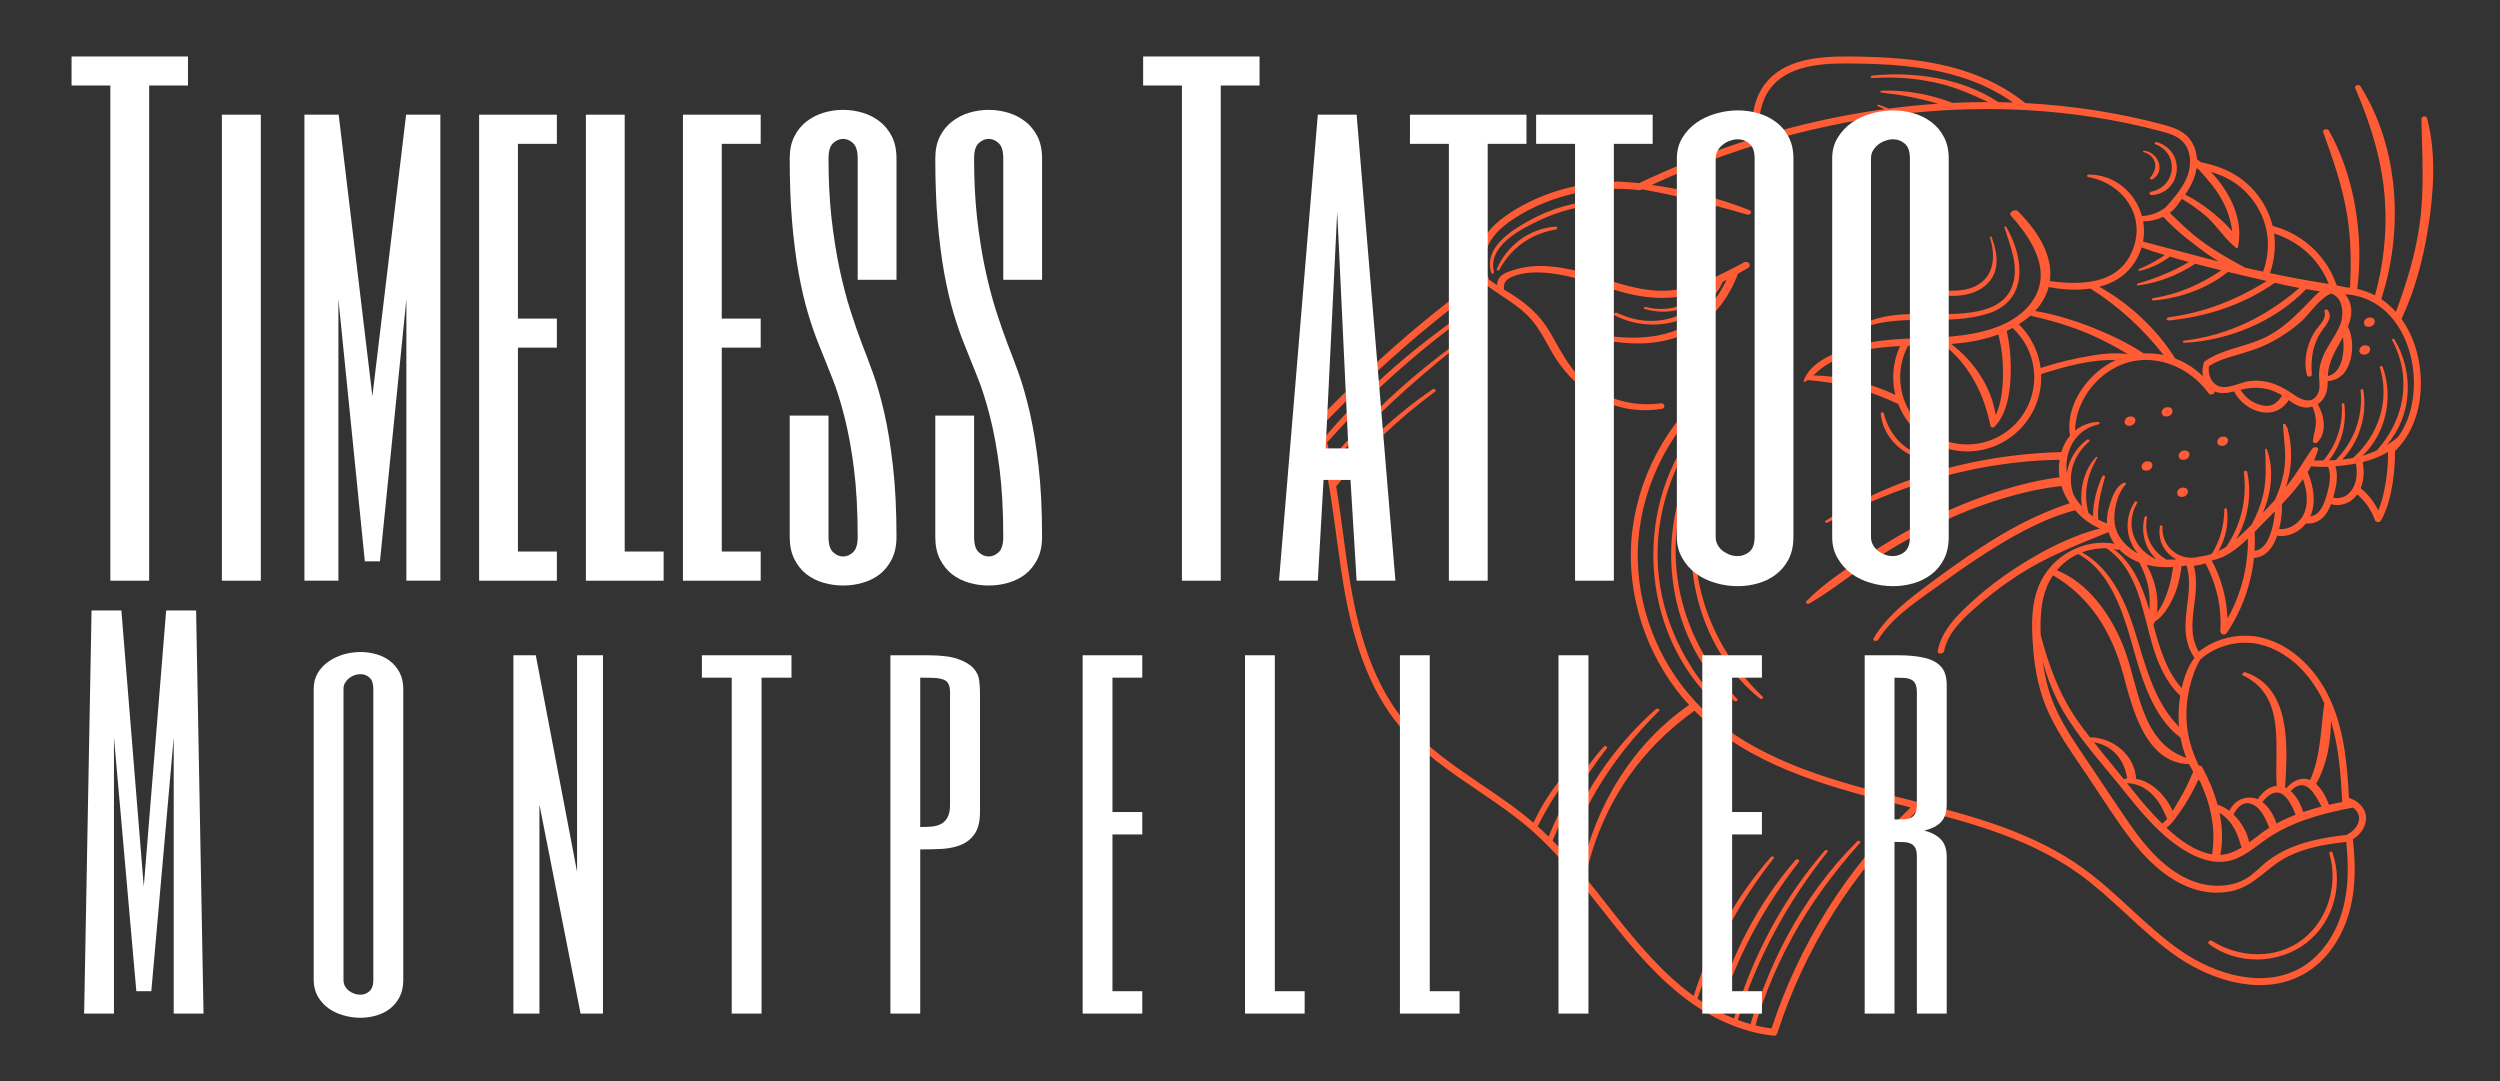 <?xml version="1.0" encoding="UTF-8"?> <svg xmlns="http://www.w3.org/2000/svg" xmlns:xlink="http://www.w3.org/1999/xlink" width="300pt" height="129.75pt" viewBox="0 0 300 129.75" version="1.2"><rect x="0" y="0" width="300" height="129.75" fill="#333333" stroke="none"/><defs><g><symbol overflow="visible" id="glyph0-0"><path style="stroke:none;" d=""></path></symbol><symbol overflow="visible" id="glyph0-1"><path style="stroke:none;" d="M 15.141 -62.906 L 15.141 -59.422 L 10.484 -59.422 L 10.484 0 L 5.828 0 L 5.828 -59.422 L 1.172 -59.422 L 1.172 -62.906 Z M 15.141 -62.906 "></path></symbol><symbol overflow="visible" id="glyph0-2"><path style="stroke:none;" d="M 7.578 -55.922 L 7.578 0 L 2.906 0 L 2.906 -55.922 Z M 7.578 -55.922 "></path></symbol><symbol overflow="visible" id="glyph0-3"><path style="stroke:none;" d="M 14.531 -55.922 L 18.641 -55.922 L 18.641 0 L 14.562 0 L 14.562 -33.781 L 11.391 -2.328 L 9.578 -2.328 L 6.406 -33.781 L 6.406 0 L 2.328 0 L 2.328 -55.922 L 6.438 -55.922 L 10.484 -22.141 Z M 14.531 -55.922 "></path></symbol><symbol overflow="visible" id="glyph0-4"><path style="stroke:none;" d="M 11.656 -52.422 L 6.984 -52.422 L 6.984 -31.453 L 11.656 -31.453 L 11.656 -27.969 L 6.984 -27.969 L 6.984 -3.5 L 11.656 -3.5 L 11.656 0 L 2.328 0 L 2.328 -55.922 L 11.656 -55.922 Z M 11.656 -52.422 "></path></symbol><symbol overflow="visible" id="glyph0-5"><path style="stroke:none;" d="M 6.984 -55.922 L 6.984 -3.5 L 11.656 -3.5 L 11.656 0 L 2.328 0 L 2.328 -55.922 Z M 6.984 -55.922 "></path></symbol><symbol overflow="visible" id="glyph0-6"><path style="stroke:none;" d="M 15.141 -36.109 L 10.484 -36.109 L 10.484 -50.672 C 10.484 -51.547 10.301 -52.156 9.938 -52.5 C 9.57 -52.844 9.172 -53.016 8.734 -53.016 C 8.297 -53.016 7.895 -52.844 7.531 -52.5 C 7.164 -52.156 6.984 -51.547 6.984 -50.672 C 6.984 -48.078 7.102 -45.688 7.344 -43.5 C 7.594 -41.32 7.91 -39.312 8.297 -37.469 C 8.691 -35.625 9.129 -33.941 9.609 -32.422 C 10.098 -30.898 10.582 -29.508 11.062 -28.25 C 11.457 -27.258 11.891 -26.109 12.359 -24.797 C 12.828 -23.484 13.27 -21.914 13.688 -20.094 C 14.102 -18.27 14.445 -16.145 14.719 -13.719 C 15 -11.289 15.141 -8.469 15.141 -5.25 C 15.141 -4.227 14.957 -3.348 14.594 -2.609 C 14.227 -1.867 13.742 -1.258 13.141 -0.781 C 12.535 -0.312 11.848 0.031 11.078 0.25 C 10.316 0.469 9.535 0.578 8.734 0.578 C 7.93 0.578 7.148 0.469 6.391 0.25 C 5.629 0.031 4.941 -0.312 4.328 -0.781 C 3.723 -1.258 3.238 -1.867 2.875 -2.609 C 2.508 -3.348 2.328 -4.227 2.328 -5.25 L 2.328 -19.812 L 6.984 -19.812 L 6.984 -5.25 C 6.984 -4.375 7.164 -3.766 7.531 -3.422 C 7.895 -3.078 8.297 -2.906 8.734 -2.906 C 9.172 -2.906 9.57 -3.078 9.938 -3.422 C 10.301 -3.766 10.484 -4.375 10.484 -5.25 C 10.484 -8.375 10.332 -11.117 10.031 -13.484 C 9.727 -15.848 9.344 -17.938 8.875 -19.75 C 8.414 -21.562 7.91 -23.145 7.359 -24.5 C 6.816 -25.863 6.316 -27.113 5.859 -28.25 C 5.398 -29.363 4.957 -30.633 4.531 -32.062 C 4.102 -33.5 3.723 -35.129 3.391 -36.953 C 3.066 -38.773 2.805 -40.82 2.609 -43.094 C 2.422 -45.363 2.328 -47.891 2.328 -50.672 C 2.328 -51.691 2.508 -52.566 2.875 -53.297 C 3.238 -54.023 3.723 -54.625 4.328 -55.094 C 4.941 -55.57 5.629 -55.926 6.391 -56.156 C 7.148 -56.383 7.93 -56.5 8.734 -56.5 C 9.535 -56.5 10.316 -56.383 11.078 -56.156 C 11.848 -55.926 12.535 -55.57 13.141 -55.094 C 13.742 -54.625 14.227 -54.023 14.594 -53.297 C 14.957 -52.566 15.141 -51.691 15.141 -50.672 Z M 15.141 -36.109 "></path></symbol><symbol overflow="visible" id="glyph0-7"><path style="stroke:none;" d=""></path></symbol><symbol overflow="visible" id="glyph0-8"><path style="stroke:none;" d="M 15.141 0 L 10.484 0 L 9.75 -12.094 L 6.516 -12.094 L 5.828 0 L 1.172 0 L 5.828 -55.922 L 10.484 -55.922 Z M 9.5 -15.875 L 8.156 -44.266 L 6.766 -15.875 Z M 9.5 -15.875 "></path></symbol><symbol overflow="visible" id="glyph0-9"><path style="stroke:none;" d="M 14.562 -55.922 L 14.562 -52.422 L 9.906 -52.422 L 9.906 0 L 5.25 0 L 5.25 -52.422 L 0.578 -52.422 L 0.578 -55.922 Z M 14.562 -55.922 "></path></symbol><symbol overflow="visible" id="glyph0-10"><path style="stroke:none;" d="M 16.312 -5.25 C 16.312 -4.227 16.125 -3.348 15.75 -2.609 C 15.375 -1.867 14.867 -1.254 14.234 -0.766 C 13.598 -0.273 12.879 0.082 12.078 0.312 C 11.285 0.539 10.461 0.656 9.609 0.656 C 8.711 0.656 7.828 0.523 6.953 0.266 C 6.078 0.016 5.301 -0.359 4.625 -0.859 C 3.945 -1.359 3.395 -1.977 2.969 -2.719 C 2.539 -3.457 2.328 -4.301 2.328 -5.25 L 2.328 -50.672 C 2.328 -51.598 2.539 -52.414 2.969 -53.125 C 3.395 -53.844 3.953 -54.445 4.641 -54.938 C 5.328 -55.426 6.109 -55.797 6.984 -56.047 C 7.859 -56.305 8.742 -56.438 9.641 -56.438 C 10.492 -56.438 11.32 -56.316 12.125 -56.078 C 12.926 -55.848 13.633 -55.492 14.25 -55.016 C 14.875 -54.547 15.375 -53.945 15.75 -53.219 C 16.125 -52.5 16.312 -51.648 16.312 -50.672 Z M 11.656 -50.672 C 11.656 -51.504 11.453 -52.094 11.047 -52.438 C 10.648 -52.789 10.18 -52.969 9.641 -52.969 C 9.328 -52.969 9.016 -52.91 8.703 -52.797 C 8.391 -52.691 8.102 -52.535 7.844 -52.328 C 7.594 -52.129 7.383 -51.891 7.219 -51.609 C 7.062 -51.328 6.984 -51.016 6.984 -50.672 L 6.984 -5.25 C 6.984 -4.906 7.062 -4.586 7.219 -4.297 C 7.383 -4.004 7.594 -3.758 7.844 -3.562 C 8.102 -3.375 8.383 -3.223 8.688 -3.109 C 8.988 -3.004 9.297 -2.953 9.609 -2.953 C 10.141 -2.953 10.613 -3.125 11.031 -3.469 C 11.445 -3.82 11.656 -4.414 11.656 -5.25 Z M 11.656 -50.672 "></path></symbol><symbol overflow="visible" id="glyph1-0"><path style="stroke:none;" d=""></path></symbol><symbol overflow="visible" id="glyph1-1"><path style="stroke:none;" d="M 11.641 -48.375 L 15.234 -48.375 L 16.125 0 L 12.547 0 L 12.547 -33.141 L 9.859 -2.688 L 8.062 -2.688 L 5.375 -33.141 L 5.375 0 L 1.797 0 L 2.688 -48.375 L 6.266 -48.375 L 8.953 -15.234 Z M 11.641 -48.375 "></path></symbol><symbol overflow="visible" id="glyph1-2"><path style="stroke:none;" d="M 12.547 -4.031 C 12.547 -3.25 12.398 -2.57 12.109 -2 C 11.816 -1.426 11.426 -0.953 10.938 -0.578 C 10.457 -0.211 9.91 0.055 9.297 0.234 C 8.68 0.41 8.047 0.5 7.391 0.5 C 6.703 0.5 6.02 0.398 5.344 0.203 C 4.676 0.016 4.078 -0.27 3.547 -0.656 C 3.023 -1.039 2.602 -1.516 2.281 -2.078 C 1.957 -2.648 1.797 -3.301 1.797 -4.031 L 1.797 -38.969 C 1.797 -39.676 1.957 -40.305 2.281 -40.859 C 2.602 -41.41 3.031 -41.867 3.562 -42.234 C 4.094 -42.609 4.691 -42.895 5.359 -43.094 C 6.035 -43.289 6.723 -43.391 7.422 -43.391 C 8.066 -43.391 8.695 -43.301 9.312 -43.125 C 9.938 -42.945 10.484 -42.676 10.953 -42.312 C 11.43 -41.945 11.816 -41.484 12.109 -40.922 C 12.398 -40.359 12.547 -39.707 12.547 -38.969 Z M 8.953 -38.969 C 8.953 -39.602 8.797 -40.055 8.484 -40.328 C 8.18 -40.598 7.828 -40.734 7.422 -40.734 C 7.172 -40.734 6.926 -40.691 6.688 -40.609 C 6.445 -40.523 6.227 -40.398 6.031 -40.234 C 5.832 -40.078 5.672 -39.891 5.547 -39.672 C 5.43 -39.461 5.375 -39.227 5.375 -38.969 L 5.375 -4.031 C 5.375 -3.77 5.43 -3.523 5.547 -3.297 C 5.672 -3.078 5.832 -2.891 6.031 -2.734 C 6.227 -2.586 6.441 -2.473 6.672 -2.391 C 6.91 -2.305 7.148 -2.266 7.391 -2.266 C 7.797 -2.266 8.156 -2.398 8.469 -2.672 C 8.789 -2.941 8.953 -3.395 8.953 -4.031 Z M 8.953 -38.969 "></path></symbol><symbol overflow="visible" id="glyph1-3"><path style="stroke:none;" d="M 12.547 0 L 9.859 0 L 4.922 -25.078 L 4.922 0 L 1.797 0 L 1.797 -43 L 4.484 -43 L 9.438 -17.016 L 9.438 -43 L 12.547 -43 Z M 12.547 0 "></path></symbol><symbol overflow="visible" id="glyph1-4"><path style="stroke:none;" d="M 11.203 -43 L 11.203 -40.312 L 7.609 -40.312 L 7.609 0 L 4.031 0 L 4.031 -40.312 L 0.453 -40.312 L 0.453 -43 Z M 11.203 -43 "></path></symbol><symbol overflow="visible" id="glyph1-5"><path style="stroke:none;" d="M 12.547 -24.188 C 12.547 -23.062 12.336 -22.195 11.922 -21.594 C 11.516 -20.988 10.973 -20.547 10.297 -20.266 C 9.629 -19.984 8.863 -19.816 8 -19.766 C 7.145 -19.723 6.27 -19.703 5.375 -19.703 L 5.375 0 L 1.797 0 L 1.797 -43 L 6.266 -43 C 7.859 -43 9.078 -42.848 9.922 -42.547 C 10.773 -42.242 11.395 -41.867 11.781 -41.422 C 12.176 -40.973 12.398 -40.488 12.453 -39.969 C 12.516 -39.445 12.547 -38.961 12.547 -38.516 Z M 8.953 -38.516 C 8.953 -38.961 8.891 -39.305 8.766 -39.547 C 8.648 -39.797 8.453 -39.973 8.172 -40.078 C 7.891 -40.191 7.52 -40.258 7.062 -40.281 C 6.602 -40.301 6.039 -40.312 5.375 -40.312 L 5.375 -22.391 C 5.82 -22.391 6.258 -22.406 6.688 -22.438 C 7.113 -22.469 7.492 -22.566 7.828 -22.734 C 8.172 -22.898 8.441 -23.164 8.641 -23.531 C 8.848 -23.895 8.953 -24.41 8.953 -25.078 Z M 8.953 -38.516 "></path></symbol><symbol overflow="visible" id="glyph1-6"><path style="stroke:none;" d="M 8.953 -40.312 L 5.375 -40.312 L 5.375 -24.188 L 8.953 -24.188 L 8.953 -21.5 L 5.375 -21.5 L 5.375 -2.688 L 8.953 -2.688 L 8.953 0 L 1.797 0 L 1.797 -43 L 8.953 -43 Z M 8.953 -40.312 "></path></symbol><symbol overflow="visible" id="glyph1-7"><path style="stroke:none;" d="M 5.375 -43 L 5.375 -2.688 L 8.953 -2.688 L 8.953 0 L 1.797 0 L 1.797 -43 Z M 5.375 -43 "></path></symbol><symbol overflow="visible" id="glyph1-8"><path style="stroke:none;" d="M 5.828 -43 L 5.828 0 L 2.234 0 L 2.234 -43 Z M 5.828 -43 "></path></symbol><symbol overflow="visible" id="glyph1-9"><path style="stroke:none;" d="M 11.641 -25.078 C 11.641 -24.18 11.414 -23.488 10.969 -23 C 10.52 -22.52 9.848 -22.176 8.953 -21.969 C 9.848 -21.727 10.52 -21.363 10.969 -20.875 C 11.414 -20.395 11.641 -19.707 11.641 -18.812 L 11.641 0 L 8.062 0 L 8.062 -18.812 C 8.062 -19.258 8.004 -19.602 7.891 -19.844 C 7.773 -20.082 7.602 -20.258 7.375 -20.375 C 7.156 -20.488 6.879 -20.555 6.547 -20.578 C 6.211 -20.598 5.82 -20.609 5.375 -20.609 L 5.375 0 L 1.797 0 L 1.797 -43 L 5.828 -43 C 7.035 -43 8.07 -42.898 8.938 -42.703 C 9.812 -42.504 10.477 -42.156 10.938 -41.656 C 11.406 -41.164 11.641 -40.414 11.641 -39.406 Z M 8.062 -38.516 C 8.062 -38.961 8.004 -39.305 7.891 -39.547 C 7.773 -39.797 7.602 -39.973 7.375 -40.078 C 7.156 -40.191 6.879 -40.258 6.547 -40.281 C 6.211 -40.301 5.82 -40.312 5.375 -40.312 L 5.375 -23.297 C 5.82 -23.297 6.211 -23.301 6.547 -23.312 C 6.879 -23.332 7.156 -23.398 7.375 -23.516 C 7.602 -23.629 7.773 -23.805 7.891 -24.047 C 8.004 -24.285 8.062 -24.629 8.062 -25.078 Z M 8.062 -38.516 "></path></symbol></g><clipPath id="clip1"><path d="M 157.695 6.75 L 292 6.75 L 292 124.273 L 157.695 124.273 Z M 157.695 6.75 "></path></clipPath></defs><g id="surface1"><g clip-path="url(#clip1)" clip-rule="nonzero"><path style=" stroke:none;fill-rule:nonzero;fill:rgb(100%,36.079%,20.779%);fill-opacity:1;" d="M 198.973 68.301 C 198.492 61.922 200.621 55.734 204.426 50.664 C 204.527 50.523 204.254 50.422 204.16 50.527 C 195.859 60.266 196.586 75.812 205.996 84.555 C 206.129 84.68 206.465 84.543 206.309 84.371 C 202.195 79.949 199.43 74.375 198.973 68.301 Z M 287.758 39.129 C 287.578 38.848 287.379 38.578 287.176 38.324 C 286.812 37.875 286.418 37.469 285.992 37.113 C 285.824 36.969 285.652 36.836 285.473 36.711 C 285.242 36.551 285.008 36.402 284.762 36.273 C 284.129 35.918 283.445 35.66 282.746 35.496 C 282.484 35.438 282.223 35.391 281.957 35.359 C 281.863 35.344 281.773 35.336 281.68 35.332 C 281.609 35.34 281.535 35.336 281.473 35.316 C 281.457 35.312 281.441 35.312 281.426 35.312 C 281.562 35.48 281.691 35.668 281.801 35.875 C 281.84 35.953 281.879 36.031 281.91 36.109 C 282.004 36.336 282.07 36.562 282.109 36.793 C 282.246 37.602 282.066 38.434 281.758 39.215 C 282.57 40.895 282.375 43.332 281.316 44.727 C 280.855 45.328 280.113 45.664 279.324 45.742 C 279.344 46.883 279.055 47.918 278.125 48.496 C 278.949 49.906 279.262 51.879 278.094 53.07 C 277.93 53.242 277.535 53.203 277.555 52.91 C 277.621 52.039 277.973 51.289 277.898 50.395 C 277.855 49.832 277.711 49.293 277.477 48.793 C 276.371 49.137 275.508 48.629 274.641 48.012 C 274.055 48.953 273.102 49.59 271.812 49.504 C 270.277 49.402 268.793 48.355 268.09 46.965 C 267.289 47.191 266.453 47.277 265.746 46.973 C 265.844 47.301 265.234 47.477 265.031 47.195 C 264.609 46.605 264.117 46.066 263.578 45.59 C 263.414 45.441 263.242 45.297 263.062 45.16 C 262.656 44.844 262.223 44.562 261.773 44.316 C 261.359 44.09 260.934 43.895 260.496 43.734 C 259.816 43.484 259.109 43.316 258.395 43.242 C 258.098 43.207 257.801 43.191 257.5 43.191 C 257.199 43.191 256.895 43.207 256.594 43.246 C 256.266 43.281 255.945 43.34 255.621 43.422 C 255.223 43.516 254.828 43.648 254.438 43.816 C 251.348 45.125 249.066 48.332 249.008 51.672 C 249.723 51.078 250.637 50.695 251.742 50.629 C 251.934 50.617 252.035 50.871 251.82 50.922 C 250.602 51.199 249.684 51.824 249.055 52.648 C 248.91 52.832 248.777 53.027 248.664 53.234 C 248.488 53.547 248.348 53.879 248.242 54.227 C 248.145 54.531 248.074 54.848 248.031 55.172 C 247.957 55.691 247.953 56.23 248.016 56.766 C 248.266 55.227 249.086 53.766 250.445 52.762 C 250.586 52.656 250.871 52.836 250.703 52.984 C 248.668 54.742 248.094 57.129 248.785 59.285 C 248.934 59.574 249.105 59.848 249.289 60.109 C 249.457 60.344 249.633 60.566 249.824 60.777 C 249.531 58.652 250.105 56.371 251.523 54.844 C 251.582 54.781 251.738 54.84 251.684 54.934 C 250.363 57.109 250.023 59.363 250.617 61.543 C 250.793 61.695 250.977 61.832 251.168 61.961 C 251.141 60.273 251.684 58.418 252.277 57.145 C 252.344 57.004 252.652 57.051 252.605 57.223 C 252.18 58.812 251.625 60.699 251.793 62.344 C 252.133 62.531 252.48 62.688 252.844 62.816 C 252.805 62.238 252.871 61.645 253.039 61.035 C 253.117 60.754 253.203 60.441 253.309 60.129 C 253.375 59.91 253.457 59.691 253.547 59.48 C 253.828 58.828 254.223 58.23 254.84 57.941 C 254.977 57.879 255.223 57.984 255.074 58.148 C 254.027 59.27 253.5 61.531 253.809 63.074 C 253.816 63.121 253.824 63.168 253.84 63.215 C 253.895 63.457 253.98 63.695 254.082 63.922 C 254.434 64.703 255.023 65.367 255.711 65.883 C 255.746 65.914 255.785 65.941 255.824 65.969 C 255.969 66.074 256.117 66.168 256.262 66.254 C 256.266 66.254 256.27 66.254 256.273 66.254 C 256.277 66.258 256.273 66.258 256.273 66.262 C 256.363 66.312 256.449 66.363 256.539 66.406 C 255.145 64.797 254.824 62.293 256.16 60.234 C 256.254 60.09 256.566 60.168 256.465 60.344 C 254.914 63.016 256.156 65.965 258.656 67.07 C 258.68 67.074 258.707 67.078 258.734 67.082 C 257.438 65.867 256.852 63.906 257.363 62.031 C 257.402 61.895 257.668 61.918 257.641 62.074 C 257.234 64.293 258.25 66.16 259.992 67.16 C 260.289 67.164 260.586 67.156 260.883 67.141 C 260.984 67.133 261.082 67.129 261.18 67.121 C 259.793 66.445 258.887 64.922 259.195 63.137 C 259.219 63.004 259.5 63.004 259.492 63.148 C 259.348 65.551 261.391 67.309 263.711 66.859 C 263.742 66.828 263.789 66.809 263.836 66.805 C 263.945 66.793 264.051 66.781 264.156 66.766 C 264.457 66.723 264.746 66.664 265.027 66.586 C 265.156 66.547 265.293 66.504 265.418 66.461 C 266.402 64.906 266.883 63.113 266.922 61.125 C 266.93 60.961 267.207 60.938 267.23 61.098 C 267.48 62.836 267.078 64.605 266.223 66.121 C 266.547 65.973 266.855 65.793 267.156 65.602 C 268.938 62.969 269.664 59.906 269.258 56.684 C 269.23 56.469 269.621 56.434 269.668 56.641 C 270.25 59.395 269.754 62.285 268.367 64.691 C 268.824 64.305 269.266 63.887 269.695 63.457 C 269.867 63.285 270.039 63.105 270.211 62.93 C 270.855 61.727 271.352 60.457 271.633 59.109 C 271.996 57.359 271.871 55.684 271.816 53.918 C 271.812 53.82 271.98 53.801 272.012 53.887 C 272.914 56.277 272.578 59.113 271.551 61.531 C 272.035 61.035 272.512 60.527 272.969 60.012 C 272.977 60.004 272.984 59.992 272.992 59.984 C 273.531 58.82 273.922 57.59 274.113 56.316 C 274.383 54.48 274.062 52.797 273.957 50.977 C 273.949 50.832 274.195 50.801 274.246 50.922 C 274.312 51.051 274.383 51.176 274.453 51.301 C 274.457 51.305 274.465 51.312 274.469 51.328 C 274.488 51.367 274.508 51.406 274.531 51.445 C 274.547 51.465 274.535 51.477 274.516 51.484 C 274.535 51.562 274.562 51.672 274.594 51.805 C 274.672 52.094 274.734 52.387 274.781 52.684 C 274.855 53.125 274.895 53.578 274.914 54.023 C 274.949 54.801 274.918 55.574 274.805 56.344 C 274.699 57.07 274.531 57.773 274.301 58.453 C 274.477 58.238 274.645 58.023 274.812 57.801 C 275.316 57.141 275.766 56.441 276.215 55.742 C 276.336 55.551 276.457 55.359 276.578 55.172 C 276.879 54.703 277.188 54.242 277.512 53.793 C 277.66 53.59 278.273 53.621 278.172 53.961 C 278.039 54.402 277.871 54.832 277.68 55.258 C 278.066 55.266 278.449 55.258 278.816 55.25 C 280.371 53.379 281.176 51.047 281.016 48.504 C 281.004 48.344 281.293 48.324 281.316 48.48 C 281.637 50.906 280.957 53.363 279.48 55.242 C 279.621 55.238 279.766 55.234 279.91 55.227 C 280.039 55.223 280.172 55.215 280.301 55.207 C 282.473 52.965 283.59 50.035 283.27 46.832 C 283.25 46.656 283.57 46.629 283.598 46.801 C 284.094 49.809 283.148 52.957 281.07 55.141 C 281.504 55.098 281.934 55.035 282.359 54.953 C 285.398 52.25 286.812 48.098 285.586 44.105 C 285.531 43.922 285.852 43.84 285.914 44.008 C 287.254 47.66 286.312 52.031 283.5 54.688 C 284.098 54.52 284.668 54.309 285.215 54.051 C 288.555 50.359 289.465 45.301 287.047 40.801 C 286.965 40.652 287.254 40.59 287.328 40.715 C 289.738 44.738 289.445 49.914 286.414 53.402 C 286.457 53.379 286.504 53.352 286.543 53.324 C 286.82 53.152 287.09 52.965 287.352 52.77 C 287.484 52.668 287.617 52.562 287.75 52.457 C 287.895 52.258 288.031 52.055 288.16 51.848 C 289.316 49.941 289.84 47.457 289.625 44.848 C 289.449 42.699 288.793 40.719 287.758 39.129 Z M 286.57 54.23 C 285.629 54.785 284.594 55.184 283.527 55.449 C 283.555 55.602 283.578 55.754 283.594 55.91 C 283.594 55.914 283.594 55.914 283.594 55.914 C 283.625 56.172 283.641 56.441 283.641 56.723 C 283.641 57.391 283.516 58.023 283.281 58.578 C 284.156 59.297 284.887 60.215 285.398 61.242 C 285.684 60.566 285.918 59.789 286.102 58.891 C 286.422 57.359 286.582 55.797 286.57 54.23 Z M 282.809 56.719 C 282.809 56.477 282.793 56.238 282.766 56.012 L 282.766 56.008 C 282.754 55.883 282.734 55.754 282.711 55.629 C 282.531 55.664 282.352 55.695 282.172 55.719 C 282.156 55.723 282.137 55.727 282.121 55.73 C 282.016 55.742 281.914 55.758 281.805 55.773 C 281.328 55.84 280.801 55.906 280.246 55.953 C 280.617 57.098 280.355 58.41 280.02 59.586 C 280.008 59.625 279.996 59.664 279.98 59.707 C 280.586 59.879 281.336 59.699 281.852 59.223 C 282.062 59.023 282.246 58.785 282.391 58.512 C 282.66 58 282.805 57.383 282.809 56.719 Z M 279.375 56.012 C 279.18 56.02 278.984 56.023 278.785 56.023 C 278.566 56.023 278.344 56.02 278.121 56.012 C 277.855 56 277.59 55.98 277.328 55.949 C 277.203 56.184 277.07 56.41 276.926 56.641 C 277.734 58.625 277.863 60.359 277.316 61.793 C 277.293 61.852 277.266 61.914 277.238 61.977 C 277.547 61.926 277.855 61.785 278.09 61.578 C 278.613 61.117 278.883 60.426 279.074 59.82 C 279.078 59.816 279.078 59.816 279.078 59.812 C 279.129 59.66 279.172 59.508 279.219 59.355 C 279.535 58.238 279.789 56.988 279.375 56.012 Z M 276.359 57.492 C 275.609 58.547 274.73 59.547 273.832 60.492 C 273.863 61.488 273.75 62.504 273.5 63.477 C 274.441 63.602 275.547 63.066 276.203 62.121 C 276.34 61.922 276.453 61.711 276.539 61.492 C 276.961 60.391 276.898 59.043 276.359 57.492 Z M 272.984 61.359 C 272.512 61.844 272.039 62.312 271.59 62.762 C 271.273 63.082 270.926 63.445 270.555 63.824 C 270.598 64.574 270.594 65.336 270.547 66.098 C 270.883 66.062 271.23 65.91 271.512 65.648 C 271.891 65.309 272.188 64.805 272.449 64.07 C 272.492 63.941 272.535 63.809 272.578 63.68 C 272.578 63.672 272.578 63.664 272.582 63.66 C 272.809 62.91 272.945 62.133 272.984 61.359 Z M 269.746 64.629 C 268.859 65.48 267.863 66.305 266.801 66.801 C 266.719 66.84 266.641 66.875 266.559 66.906 C 266.211 67.055 265.852 67.164 265.492 67.223 C 265.473 67.25 265.449 67.277 265.43 67.301 C 266.574 69.434 267.215 71.836 267.297 74.23 C 268.633 71.867 269.453 69.211 269.684 66.457 C 269.738 65.848 269.758 65.234 269.746 64.629 Z M 262.277 75.812 C 262.203 74.703 262.34 73.594 262.477 72.523 C 262.551 71.93 262.629 71.316 262.664 70.719 C 262.738 69.621 262.637 68.656 262.371 67.855 C 262.277 67.871 262.184 67.887 262.086 67.902 C 261.98 67.918 261.879 67.934 261.777 67.945 C 261.762 68.062 261.75 68.18 261.734 68.293 C 261.57 69.559 261.246 70.797 260.684 71.938 C 260.238 72.836 259.531 74.035 258.578 74.586 C 258.547 74.688 258.512 74.789 258.473 74.891 C 258.453 74.926 258.434 74.961 258.402 74.984 C 259.145 77.727 259.973 80.551 261.801 82.566 C 262.094 81.23 262.582 79.895 263.344 78.941 C 262.738 78.102 262.359 76.996 262.277 75.812 Z M 262.719 82.648 C 262.668 82.871 262.625 83.094 262.586 83.32 C 262.531 83.594 262.492 83.875 262.461 84.152 C 262.383 84.848 262.355 85.551 262.379 86.25 C 262.402 86.926 262.48 87.586 262.605 88.234 C 262.672 88.57 262.75 88.902 262.844 89.23 C 263.094 90.137 263.438 91.016 263.855 91.867 C 264.02 91.852 264.18 91.906 264.262 92.055 C 265.035 93.473 265.68 94.992 266.109 96.559 C 266.613 96.723 267.09 96.977 267.52 97.301 C 268 96.344 268.859 95.645 270.113 95.711 C 270.398 95.723 270.668 95.793 270.922 95.906 C 271.492 95.074 272.254 94.359 273.203 94.316 C 272.891 89.543 274.371 83.559 269.176 81.059 C 268.887 80.922 269.23 80.598 269.457 80.672 C 274.949 82.551 274.516 89.539 274.211 94.5 C 274.266 94.523 274.316 94.551 274.371 94.578 C 274.961 93.855 275.785 93.352 276.73 93.469 C 276.898 93.488 277.059 93.535 277.215 93.602 C 278.48 90.754 278.469 87.703 278.902 84.523 C 278.91 84.496 278.918 84.465 278.934 84.438 C 277.301 80.785 274.469 78.148 271.285 77.352 C 268.816 76.723 265.91 77.441 264.055 79.133 C 263.367 80.164 262.957 81.625 262.719 82.648 Z M 279.715 86.547 C 279.691 89.137 279.207 91.852 277.93 94.07 C 278.625 94.691 279.164 95.684 279.469 96.574 C 280 96.449 280.531 96.344 281.062 96.242 C 281.059 96.234 281.059 96.227 281.059 96.223 L 281.055 96.113 C 281.055 96.109 281.055 96.105 281.055 96.102 C 281.055 96.098 281.055 96.09 281.055 96.082 C 280.898 92.922 280.66 89.613 279.715 86.547 Z M 267.695 98.77 C 267.684 98.758 267.672 98.746 267.66 98.73 C 267.516 98.539 267.359 98.359 267.191 98.203 C 266.934 97.941 266.648 97.723 266.344 97.543 C 266.691 99.211 266.762 100.918 266.441 102.586 C 267.367 102.531 268.199 102.18 268.988 101.707 C 268.852 101.355 268.777 100.98 268.648 100.613 C 268.418 99.957 268.109 99.332 267.695 98.77 Z M 270.973 96.992 C 270.879 96.895 270.777 96.812 270.672 96.738 C 270.609 96.695 270.551 96.656 270.492 96.621 C 269.395 95.98 268.527 96.727 268.023 97.734 C 268.82 98.508 269.707 99.852 269.891 101.098 C 270.703 100.512 271.492 99.852 272.312 99.324 C 271.953 98.484 271.613 97.594 270.973 96.992 Z M 276.387 97.438 C 277.109 97.188 277.848 96.973 278.594 96.785 C 278.258 96.188 277.938 95.586 277.52 95.039 C 277.48 94.988 277.445 94.941 277.402 94.898 C 277.223 94.688 277.031 94.516 276.828 94.398 C 276.359 94.133 275.828 94.141 275.242 94.598 C 275.113 94.703 274.988 94.812 274.883 94.934 C 275.582 95.527 276.098 96.492 276.387 97.438 Z M 274.496 95.895 C 274.449 95.832 274.398 95.773 274.352 95.719 C 274.285 95.641 274.215 95.57 274.152 95.508 C 274.066 95.43 273.977 95.363 273.891 95.305 C 273.684 95.176 273.477 95.113 273.273 95.105 C 272.617 95.07 271.992 95.598 271.484 96.242 C 272.273 96.836 272.871 97.84 273.18 98.82 C 273.926 98.422 274.695 98.07 275.48 97.766 C 275.223 97.109 274.922 96.473 274.496 95.895 Z M 279.703 97.477 C 279.496 97.523 279.289 97.578 279.086 97.629 C 278.25 97.848 277.422 98.094 276.609 98.383 C 276.348 98.473 276.086 98.57 275.824 98.672 C 274.992 98.996 274.184 99.371 273.398 99.809 C 273.172 99.934 272.949 100.062 272.727 100.195 C 272.324 100.441 271.934 100.707 271.547 100.988 C 270.953 101.426 270.363 101.883 269.742 102.285 C 268.977 102.781 268.168 103.188 267.25 103.348 C 266.914 103.406 266.582 103.43 266.25 103.422 C 265.93 103.422 265.613 103.387 265.297 103.328 C 264.484 103.184 263.695 102.879 262.961 102.5 C 261.539 101.762 260.277 100.793 259.121 99.699 C 258.957 99.551 258.797 99.391 258.637 99.23 C 257.562 98.164 256.574 97 255.625 95.824 C 255.492 95.664 255.359 95.5 255.23 95.34 C 255.082 95.152 254.93 94.965 254.781 94.777 C 254.594 94.547 254.406 94.316 254.219 94.082 C 254.133 93.977 254.047 93.875 253.961 93.77 C 252.66 92.184 251.301 90.602 250.043 88.953 C 250.004 88.922 249.973 88.887 249.965 88.848 C 248.789 87.305 247.711 85.703 246.859 83.992 C 246.121 82.512 245.57 80.969 245.133 79.395 C 245.348 80.973 245.699 82.531 246.266 84.023 C 247.18 86.422 248.629 88.57 250.047 90.688 C 251.504 92.863 252.961 95.047 254.426 97.215 C 255.859 99.344 257.328 101.5 259.234 103.242 C 261.07 104.918 263.344 106.211 265.883 106.289 C 267.18 106.332 268.512 106.055 269.629 105.371 C 270.566 104.797 271.297 103.934 272.172 103.273 C 274.871 101.238 278.258 100.551 281.59 100.195 C 281.625 100.156 281.668 100.125 281.715 100.102 C 282.555 99.699 283.281 98.746 283.047 97.84 C 282.945 97.449 282.68 97.133 282.352 96.906 C 281.465 97.078 280.578 97.262 279.703 97.477 Z M 256.711 67.496 C 255.816 67.156 254.996 66.645 254.301 65.93 C 254.293 65.93 254.285 65.926 254.281 65.926 C 254.234 65.973 254.164 66 254.082 65.984 C 253.902 65.949 253.734 65.898 253.574 65.844 C 255.898 67.477 257.148 70.492 257.898 73.148 C 257.914 73.195 257.922 73.238 257.938 73.285 C 257.977 72.355 257.992 71.434 257.809 70.492 C 257.602 69.426 257.207 68.438 256.711 67.496 Z M 261.43 85.863 C 261.43 85.184 261.492 84.355 261.629 83.488 C 259.93 81.906 258.902 79.523 258.266 77.324 C 257.051 73.145 256.512 68.336 252.77 65.785 C 251.762 65.773 250.773 65.93 249.84 66.285 C 253.055 68.051 254.895 71.738 256.012 75.227 C 257.414 79.613 258.375 84.07 261.484 87.227 C 261.445 86.773 261.426 86.32 261.43 85.863 Z M 262.367 90.957 C 262.051 90.172 261.816 89.355 261.66 88.516 C 258.773 86.395 257.32 82.41 256.371 79.125 C 255.082 74.633 253.727 68.836 249.379 66.48 C 248.512 66.875 247.707 67.449 247.004 68.215 C 246.941 68.285 246.879 68.355 246.82 68.43 C 250.582 69.938 253.238 73.715 254.719 77.348 C 256.699 82.191 256.723 88.996 262.367 90.957 Z M 263.18 92.594 C 263.004 92.305 262.844 92 262.695 91.699 C 257.414 91.57 255.867 84.918 254.777 80.883 C 253.414 75.848 250.82 71.629 246.359 69.035 C 244.945 71.121 244.789 73.715 244.883 76.219 C 245.863 79.902 247.16 83.473 249.406 86.625 C 249.855 87.258 250.32 87.875 250.797 88.484 C 253.645 88.488 256.211 90.727 256.328 93.457 C 258.23 93.785 259.859 95.441 260.727 97.312 C 261.016 96.844 261.266 96.379 261.473 96.043 C 262.145 94.945 262.695 93.785 263.18 92.594 Z M 259.973 99.332 C 261.523 100.789 263.367 102.16 265.449 102.523 C 265.746 100.684 265.621 98.844 265.176 97.055 C 265.121 96.816 265.059 96.582 264.988 96.348 C 264.73 95.48 264.398 94.617 264.004 93.777 C 263.938 93.699 263.875 93.613 263.812 93.531 C 263.207 94.898 262.473 96.207 261.598 97.43 C 261.438 97.656 261.258 97.918 261.066 98.176 C 260.863 98.453 260.641 98.727 260.398 98.969 C 260.262 99.102 260.121 99.227 259.973 99.332 Z M 255.254 93.422 C 254.961 91.234 253.547 89.457 251.258 89.066 C 252.238 90.301 253.25 91.508 254.234 92.73 C 254.438 92.98 254.641 93.234 254.84 93.484 C 254.98 93.457 255.117 93.434 255.254 93.422 Z M 255.234 93.977 C 255.262 94.008 255.281 94.039 255.309 94.07 C 255.574 94.406 255.84 94.734 256.109 95.066 C 257.055 96.234 258.027 97.387 259.082 98.453 C 259.203 98.582 259.332 98.711 259.465 98.84 C 259.676 98.68 259.871 98.477 260.059 98.25 C 259.648 97.332 259.242 96.43 258.559 95.641 C 257.922 94.914 257.152 94.391 256.305 94.141 C 255.984 94.047 255.648 93.992 255.305 93.98 C 255.281 93.977 255.262 93.977 255.234 93.977 Z M 258.828 73.52 C 259.586 72.602 260.062 71.195 260.316 70.324 C 260.523 69.617 260.652 68.898 260.754 68.176 C 260.762 68.129 260.766 68.09 260.773 68.043 C 260.633 68.051 260.492 68.059 260.352 68.059 C 259.418 68.086 258.484 68 257.602 67.777 C 258.562 69.492 259.102 71.605 258.828 73.52 Z M 227.188 45.277 C 227.188 43.938 227.484 42.668 228.016 41.531 C 227.781 41.543 227.547 41.555 227.309 41.57 C 225.176 41.707 223.062 42.016 221.07 42.828 C 220.32 43.137 219.598 43.508 218.922 43.953 C 218.441 44.273 218.023 44.668 217.602 45.047 C 220.945 45.113 224.383 45.949 227.441 47.379 C 227.273 46.703 227.188 46 227.188 45.277 Z M 281.543 101.031 C 279.145 101.293 276.738 101.695 274.562 102.773 C 272.051 104.012 270.504 106.434 267.625 106.969 C 262.75 107.875 258.652 104.531 255.855 100.918 C 253.973 98.488 252.336 95.855 250.629 93.309 C 248.973 90.84 247.188 88.406 245.914 85.707 C 244.758 83.258 244.199 80.621 243.988 77.926 C 243.879 76.531 243.789 75.062 243.902 73.621 C 243.93 73.297 243.965 72.973 244.012 72.648 C 244.16 71.668 244.426 70.715 244.867 69.82 C 245.078 69.395 245.324 68.988 245.598 68.613 C 245.719 68.449 245.848 68.285 245.977 68.133 C 246.695 67.281 247.57 66.59 248.539 66.082 C 248.684 66.008 248.824 65.938 248.973 65.871 C 249.832 65.48 250.754 65.238 251.691 65.156 C 251.879 65.145 252.074 65.133 252.266 65.129 C 252.293 65.129 252.316 65.129 252.344 65.129 C 252.703 65.129 253.055 65.152 253.414 65.199 C 253.52 65.211 253.621 65.23 253.73 65.25 C 253.414 64.809 253.184 64.34 253.035 63.855 C 252.812 63.945 252.59 64.031 252.363 64.121 C 252.211 64.184 252.055 64.246 251.902 64.309 C 251.852 64.328 251.797 64.348 251.746 64.371 C 251.656 64.406 251.566 64.441 251.48 64.477 C 250.484 64.879 249.5 65.281 248.523 65.707 C 248.375 65.773 248.219 65.84 248.066 65.91 C 245.828 66.902 243.648 68.012 241.562 69.426 C 239.945 70.516 238.398 71.711 236.945 73.012 C 235.355 74.43 233.742 75.965 233.289 78.137 C 233.207 78.52 232.441 78.535 232.523 78.113 C 232.926 76.078 234.203 74.527 235.656 73.121 C 237.316 71.5 239.133 70.023 241.051 68.719 C 244.031 66.695 247.391 64.812 250.898 63.73 C 251.066 63.676 251.234 63.625 251.402 63.578 C 251.418 63.574 251.434 63.57 251.449 63.566 C 251.629 63.516 251.812 63.465 251.996 63.418 C 251.75 63.312 251.508 63.199 251.273 63.07 C 251.234 63.051 251.199 63.027 251.16 63.008 C 251.062 62.949 250.965 62.895 250.871 62.832 C 250.648 62.691 250.426 62.539 250.215 62.371 C 249.781 62.035 249.375 61.648 249.008 61.227 C 249 61.23 248.992 61.23 248.984 61.23 C 247.758 61.578 246.543 61.977 245.344 62.504 C 242.898 63.578 240.574 64.91 238.32 66.348 C 236.016 67.812 233.809 69.422 231.586 71.012 C 229.293 72.656 226.914 74.336 225.379 76.77 C 225.223 77.02 224.645 76.914 224.828 76.602 C 226.273 74.176 228.383 72.438 230.605 70.75 C 232.898 69.02 235.227 67.324 237.633 65.746 C 240.188 64.07 242.859 62.551 245.684 61.391 C 246.547 61.035 247.445 60.688 248.367 60.391 C 248.039 59.898 247.762 59.375 247.547 58.828 C 247.477 58.66 247.418 58.492 247.367 58.316 C 245.918 58.492 244.473 58.738 243.023 59.086 C 239.75 59.875 236.562 61 233.504 62.41 C 230.551 63.77 227.703 65.363 224.953 67.102 C 222.297 68.785 219.836 70.852 217.121 72.426 C 216.93 72.531 216.562 72.367 216.773 72.145 C 219.012 69.824 221.984 67.984 224.676 66.242 C 227.543 64.383 230.527 62.715 233.645 61.324 C 237.82 59.461 242.461 57.895 247.133 57.27 C 247.035 56.574 247.043 55.859 247.148 55.176 C 246.23 55.191 245.309 55.215 244.387 55.285 C 241.457 55.488 238.543 55.918 235.672 56.562 C 229.957 57.852 224.461 59.988 219.281 62.715 C 219.113 62.801 218.879 62.609 219.082 62.48 C 224.109 59.305 229.668 57.082 235.461 55.75 C 238.418 55.07 241.426 54.617 244.449 54.398 C 245.406 54.328 246.379 54.27 247.359 54.246 C 247.582 53.512 247.934 52.836 248.41 52.266 C 247.77 48.605 250.582 44.727 253.875 43.215 C 250.93 43.09 247.816 43.988 244.934 44.891 C 244.941 45.016 244.945 45.145 244.945 45.277 C 244.945 50.18 240.961 54.168 236.066 54.168 C 232.297 54.168 229.07 51.805 227.781 48.477 C 226.16 47.719 224.496 47.062 222.77 46.582 C 220.84 46.047 218.895 45.789 216.918 45.609 C 216.82 45.676 216.727 45.742 216.629 45.809 C 216.562 45.852 216.41 45.809 216.441 45.707 C 216.457 45.664 216.469 45.617 216.488 45.57 C 216.551 45.391 216.633 45.215 216.738 45.047 C 217.84 43.133 220.926 41.973 222.789 41.457 C 224.656 40.941 226.566 40.758 228.48 40.656 C 228.828 40.641 229.172 40.621 229.516 40.613 C 230.344 40.578 231.172 40.555 231.996 40.516 C 232.324 40.5 232.648 40.484 232.973 40.465 C 233.324 40.445 233.672 40.418 234.023 40.391 C 235.793 40.242 237.762 39.938 239.555 39.27 C 239.902 39.141 240.242 38.996 240.574 38.84 C 240.637 38.809 240.703 38.777 240.762 38.742 C 241.039 38.609 241.301 38.461 241.559 38.297 C 241.895 38.094 242.211 37.867 242.512 37.617 C 242.691 37.473 242.863 37.316 243.031 37.148 C 243.395 36.789 243.723 36.387 244.008 35.945 C 244.379 35.371 244.621 34.789 244.754 34.199 C 244.801 33.992 244.836 33.781 244.859 33.574 C 245.152 30.762 243.172 27.953 241.309 25.875 C 240.961 25.488 241.816 25.02 242.133 25.332 C 244.312 27.492 246.434 30.52 245.98 33.734 C 247.199 33.898 248.469 33.992 249.691 33.922 C 250.062 33.902 250.434 33.863 250.793 33.809 C 253.18 33.445 255.234 32.277 256.105 29.469 C 256.113 29.441 256.121 29.414 256.129 29.387 C 256.191 29.18 256.246 28.969 256.281 28.762 C 256.434 27.984 256.426 27.23 256.289 26.516 C 256.254 26.309 256.203 26.109 256.145 25.91 C 255.426 23.535 253.25 21.715 250.598 21.25 C 250.395 21.211 250.414 20.953 250.621 20.949 C 253.773 20.918 256.27 23.148 257.035 25.934 C 257.742 25.898 258.426 25.715 259.051 25.402 C 259.301 25.277 259.543 25.133 259.773 24.961 C 259.812 24.941 259.844 24.91 259.879 24.883 C 259.883 24.883 259.883 24.883 259.887 24.875 C 260.285 24.426 260.707 23.953 261.098 23.449 C 261.219 23.301 261.34 23.145 261.449 22.984 C 261.887 22.379 262.27 21.73 262.52 21.039 C 262.672 20.613 262.766 20.152 262.793 19.695 L 262.793 19.691 C 262.809 19.508 262.809 19.324 262.797 19.145 C 262.793 19.047 262.781 18.949 262.77 18.855 C 262.676 18.09 262.363 17.418 261.883 16.941 C 261.215 16.289 260.258 15.996 259.25 15.73 C 254.004 14.34 248.496 13.488 242.887 13.199 C 242.879 13.199 242.871 13.199 242.859 13.199 C 242.07 13.156 241.277 13.129 240.488 13.113 C 240.449 13.121 240.406 13.121 240.367 13.109 C 238.941 13.074 237.516 13.078 236.086 13.121 C 235.633 13.133 235.18 13.145 234.73 13.164 C 232.559 13.258 230.383 13.426 228.203 13.68 C 228.031 13.699 227.855 13.719 227.68 13.742 C 222.055 14.422 216.406 15.633 210.785 17.371 C 208.039 18.219 205.262 19.207 202.527 20.32 C 201.07 20.914 199.621 21.539 198.203 22.191 C 202.215 22.746 206.219 23.746 209.934 25.215 C 210.355 25.383 210.039 25.863 209.668 25.754 C 205.477 24.527 201.324 23.496 197.062 22.723 C 197.02 22.746 196.977 22.766 196.934 22.785 C 196.863 22.82 196.785 22.832 196.707 22.824 C 191.523 22.184 186.086 23.402 181.785 26.164 C 179.934 27.355 178.867 28.527 178.43 29.859 C 178.086 30.895 178.145 32.082 178.598 33.281 C 178.625 33.355 178.633 33.43 178.621 33.504 C 178.949 33.746 179.297 33.98 179.645 34.211 C 179.652 33.988 179.695 33.781 179.77 33.59 C 180.062 32.891 180.957 32.625 181.605 32.41 C 184.188 31.57 186.961 31.93 189.539 32.594 C 193.027 33.492 196.469 35.09 200.145 34.871 C 202.875 34.711 205.375 33.527 207.781 32.273 C 208.18 32.066 208.574 31.855 208.965 31.652 C 209.066 31.598 209.164 31.547 209.266 31.496 C 209.793 31.219 210.289 31.852 209.719 32.184 C 209.336 32.406 208.949 32.625 208.562 32.844 C 207.418 35.832 205.453 38.496 202.504 39.93 C 198.348 41.953 193.637 41.262 189.359 40.074 C 189.105 40.004 189.277 39.684 189.492 39.73 C 193.605 40.559 198.129 41.172 202.039 39.23 C 204.477 38.016 206.043 35.926 207.191 33.578 C 207.039 33.656 206.891 33.73 206.742 33.801 C 204.488 38.668 198.406 40.234 193.762 37.848 C 193.496 37.711 193.852 37.434 194.062 37.539 C 198.52 39.719 203.262 38.055 205.934 34.184 C 205.613 34.336 205.285 34.473 204.957 34.605 C 205.055 34.652 205.109 34.754 205.012 34.875 C 203.156 37.133 200.105 37.918 197.355 37.07 C 197.148 37.008 197.336 36.789 197.5 36.836 C 200.09 37.531 202.691 36.691 204.52 34.773 C 203.816 35.039 203.098 35.262 202.359 35.43 C 199.75 36.031 197.164 35.738 194.602 35.039 C 191.801 34.277 189.086 33.145 186.188 32.805 C 184.668 32.625 182.848 32.582 181.43 33.223 C 180.594 33.598 180.414 34.02 180.484 34.746 C 180.707 34.883 180.93 35.023 181.156 35.16 C 183.125 36.375 184.734 37.742 185.926 39.746 C 187.387 42.211 188.484 44.719 190.93 46.406 C 193.355 48.082 196.336 48.805 199.258 48.398 C 199.785 48.324 199.938 48.98 199.402 49.066 C 193.621 49.977 188.746 46.875 186.027 41.914 C 185.219 40.438 184.434 38.957 183.219 37.773 C 182.457 37.027 181.578 36.418 180.695 35.824 C 180.5 35.691 180.301 35.555 180.105 35.426 C 180 35.352 179.895 35.281 179.785 35.207 C 179.227 34.836 178.648 34.449 178.098 34.027 C 171.367 38.902 164.828 44.625 158.664 51.051 C 158.801 51.488 158.93 51.93 159.047 52.371 C 164.051 46.461 170.195 41.289 176.504 37 C 176.73 36.848 177.059 37.121 176.793 37.309 C 172.996 40.043 169.344 42.984 165.926 46.184 C 163.574 48.387 161.395 50.723 159.246 53.102 C 159.414 53.762 159.574 54.426 159.719 55.09 C 164.137 49.98 169.078 45.316 174.547 41.363 C 174.699 41.258 174.996 41.449 174.816 41.59 C 169.445 45.871 164.398 50.488 159.82 55.582 C 159.961 56.25 160.09 56.922 160.207 57.59 C 163.547 53.406 167.523 49.719 171.918 46.711 C 172.133 46.566 172.445 46.828 172.195 47.012 C 167.715 50.305 163.773 54.098 160.34 58.363 C 160.668 60.316 160.93 62.277 161.191 64.207 C 161.348 65.379 161.508 66.59 161.684 67.77 C 162.605 74.078 164.145 81.238 168.547 86.547 C 171.094 89.609 174.484 91.914 177.766 94.137 C 179.875 95.566 182.055 97.047 184.016 98.727 C 185.223 96.098 186.969 93.652 188.895 91.625 C 189.078 91.43 189.523 91.617 189.301 91.871 C 187.32 94.152 185.82 96.57 184.52 99.168 C 184.969 99.566 185.406 99.973 185.832 100.398 C 187.402 96.453 189.633 92.766 192.445 89.602 C 192.605 89.418 192.98 89.594 192.801 89.824 C 190.121 93.25 187.941 96.926 186.312 100.875 C 186.707 101.27 187.09 101.672 187.461 102.082 C 189.484 95.582 193.762 89.438 198.695 85.102 C 198.875 84.941 199.285 85.109 199.066 85.328 C 196.164 88.227 193.586 91.402 191.516 94.949 C 190.059 97.445 188.98 100.043 188.035 102.715 C 188.625 103.367 189.191 104.035 189.754 104.711 C 191.41 96.684 195.973 89.246 202.688 84.598 C 198.137 79.641 195.543 72.832 195.703 66.102 C 195.875 58.879 199.215 51.723 204.633 46.957 C 204.805 46.805 205.066 46.82 205.219 46.996 C 205.371 47.168 205.352 47.43 205.184 47.586 C 199.934 52.199 196.703 59.129 196.535 66.121 C 196.383 72.684 198.926 79.32 203.391 84.129 C 203.602 84.355 203.812 84.578 204.031 84.797 C 204.121 84.883 204.207 84.969 204.293 85.051 C 210.305 90.871 218.941 93.418 226.57 95.348 C 227.156 95.496 227.75 95.645 228.336 95.793 C 228.965 95.949 229.59 96.105 230.219 96.266 C 237.336 98.074 244.211 100.043 249.992 104.207 C 252.008 105.66 253.859 107.363 255.648 109.016 C 257.637 110.848 259.691 112.746 261.957 114.266 C 265.871 116.898 271.676 118.754 276.223 116.059 C 278.621 114.641 280.445 111.98 281.23 108.758 C 281.77 106.543 281.871 104.078 281.543 101.031 Z M 229.277 96.891 C 228.898 96.793 228.516 96.699 228.137 96.602 C 227.543 96.453 226.953 96.305 226.363 96.156 C 218.633 94.203 209.875 91.613 203.715 85.652 C 203.59 85.531 203.465 85.406 203.34 85.281 C 200.238 87.512 197.496 90.172 195.281 93.418 C 192.836 97 191.125 101.066 190.246 105.312 C 191.098 106.348 191.922 107.398 192.738 108.434 C 193.121 108.926 193.504 109.41 193.887 109.898 C 196.477 113.156 199.516 116.82 203.242 119.52 C 205.156 113.387 208.254 107.656 212.531 102.824 C 212.641 102.695 212.984 102.82 212.852 102.984 C 208.855 108.078 205.703 113.738 203.699 119.844 C 203.848 119.945 204 120.051 204.148 120.148 C 204.719 120.527 205.297 120.871 205.879 121.188 C 207.766 114.598 210.984 108.371 215.469 103.191 C 215.645 102.992 216.066 103.18 215.867 103.434 C 211.625 108.879 208.363 114.902 206.363 121.438 C 206.934 121.73 207.504 121.992 208.086 122.223 C 210.258 114.836 213.93 107.863 218.984 102.059 C 219.121 101.902 219.434 102.059 219.281 102.25 C 214.465 108.305 210.789 115.039 208.539 122.395 C 209.047 122.59 209.559 122.754 210.074 122.898 C 210.473 121.387 211.137 119.855 211.637 118.535 C 212.457 116.363 213.426 114.246 214.535 112.203 C 216.773 108.078 219.539 104.258 222.875 100.953 C 223.027 100.797 223.375 100.957 223.195 101.156 C 220.07 104.66 217.254 108.441 215.008 112.574 C 213.93 114.551 212.973 116.598 212.145 118.691 C 211.695 119.828 211.289 120.984 210.918 122.152 C 210.824 122.445 210.742 122.746 210.66 123.051 C 211.301 123.211 211.945 123.332 212.586 123.414 C 215.879 113.336 221.637 104.188 229.277 96.891 Z M 211.055 16.414 C 211.176 16.379 211.293 16.344 211.414 16.309 C 211.703 16.223 211.992 16.137 212.285 16.051 C 212.578 15.969 212.867 15.883 213.16 15.805 C 213.449 15.719 213.738 15.645 214.031 15.566 C 214.254 15.504 214.473 15.445 214.695 15.387 C 214.91 15.332 215.125 15.273 215.34 15.219 C 215.512 15.176 215.688 15.129 215.859 15.09 C 216.125 15.023 216.387 14.957 216.648 14.895 C 216.832 14.848 217.008 14.809 217.188 14.766 C 217.383 14.719 217.578 14.676 217.777 14.629 C 218.73 14.41 219.684 14.207 220.641 14.016 C 220.867 13.973 221.09 13.93 221.312 13.887 C 222.383 13.684 223.449 13.5 224.516 13.336 C 224.809 13.289 225.098 13.246 225.391 13.203 C 225.52 13.184 225.648 13.164 225.781 13.148 C 225.902 13.133 226.023 13.113 226.145 13.098 C 225.879 12.98 225.613 12.863 225.348 12.746 C 225.199 12.676 225.336 12.516 225.461 12.566 C 225.859 12.719 226.258 12.871 226.652 13.027 C 226.883 13 227.117 12.969 227.348 12.941 C 227.645 12.902 227.941 12.867 228.242 12.836 C 229.086 12.738 229.93 12.652 230.773 12.582 C 231.371 12.527 231.969 12.484 232.566 12.445 C 230.371 11.793 228.137 11.371 225.738 11.105 C 225.578 11.086 225.617 10.895 225.758 10.887 C 228.59 10.758 231.59 11.297 234.312 12.348 C 234.754 12.324 235.195 12.309 235.637 12.293 C 236.055 12.281 236.473 12.27 236.891 12.262 C 237.406 12.254 237.918 12.25 238.43 12.25 C 238.438 12.25 238.441 12.25 238.449 12.25 C 238.488 12.25 238.531 12.25 238.574 12.25 C 236.77 11.387 234.957 10.586 232.973 10.086 C 230.262 9.402 227.465 9.18 224.676 9.371 C 224.445 9.387 224.418 9.098 224.648 9.074 C 229.648 8.543 235.52 9.375 239.809 12.262 C 240.074 12.262 240.34 12.27 240.605 12.277 C 240.926 12.285 241.25 12.293 241.574 12.305 C 239.773 11.027 237.641 9.984 235.336 9.262 C 233.129 8.562 230.855 8.164 228.594 7.926 C 226.328 7.691 224.07 7.629 221.887 7.613 C 221.766 7.613 221.637 7.609 221.516 7.609 C 218.086 7.609 214.402 8.012 212.441 10.609 C 211.152 12.32 210.992 14.547 211.055 16.414 Z M 263.301 21.32 C 263.039 22.055 262.656 22.727 262.219 23.352 C 263.254 23.875 264.238 24.5 265.156 25.23 C 266.004 25.898 267.074 26.781 267.859 27.77 C 267.703 26.414 267.289 25.137 266.57 23.867 C 265.805 22.512 264.785 21.383 263.762 20.242 C 263.703 20.234 263.641 20.223 263.578 20.211 C 263.523 20.59 263.43 20.969 263.301 21.32 Z M 265.312 20.625 C 267.469 22.906 269.062 25.977 268.656 29.039 C 268.629 29.289 268.582 29.543 268.52 29.793 C 268.438 29.793 268.363 29.766 268.316 29.734 C 268.184 29.629 268.055 29.523 267.93 29.406 C 266.762 28.352 265.879 26.922 264.668 25.883 C 263.781 25.125 262.828 24.457 261.832 23.867 C 261.746 23.98 261.66 24.09 261.57 24.195 C 261.297 24.672 260.938 25.082 260.523 25.418 C 260.516 25.426 260.508 25.434 260.504 25.441 C 260.465 25.48 260.418 25.516 260.371 25.539 C 261.594 26.73 262.812 27.914 264.215 28.945 C 264.57 29.211 264.938 29.465 265.305 29.707 C 265.41 29.777 265.512 29.848 265.617 29.914 C 266.402 30.426 267.203 30.902 268.02 31.359 C 268.176 31.449 268.328 31.535 268.488 31.621 C 268.801 31.793 269.113 31.961 269.43 32.129 C 270.141 32.293 270.855 32.445 271.57 32.598 C 272.141 31.059 272.301 29.363 272 27.75 L 271.961 27.555 C 271.957 27.551 271.957 27.543 271.953 27.535 C 271.426 25.098 269.836 22.895 267.695 21.637 C 266.996 21.227 266.219 20.895 265.312 20.625 Z M 272.391 32.773 C 272.676 32.832 272.953 32.891 273.238 32.949 C 273.516 33.004 273.785 33.059 274.062 33.117 C 274.57 33.219 275.082 33.32 275.59 33.414 C 276.035 33.504 276.484 33.578 276.934 33.656 C 277.145 33.691 277.355 33.727 277.57 33.762 C 278.195 33.867 278.828 33.969 279.457 34.078 C 278.945 32.793 278.191 31.625 277.234 30.656 C 276.055 29.453 274.531 28.531 272.891 28.023 C 273.113 29.617 272.934 31.262 272.391 32.773 Z M 257.164 28.988 C 258.336 29.289 259.504 29.602 260.668 29.918 C 260.863 29.965 261.055 30.02 261.25 30.07 C 262.105 30.297 262.957 30.527 263.812 30.75 C 264.023 30.809 264.238 30.863 264.449 30.918 C 265.047 31.074 265.645 31.223 266.242 31.375 C 265.801 31.102 265.367 30.816 264.941 30.52 C 264.812 30.434 264.684 30.34 264.555 30.25 C 264.332 30.09 264.109 29.926 263.891 29.762 C 263.422 29.414 262.945 29.047 262.473 28.668 C 262.398 28.609 262.328 28.547 262.25 28.488 C 261.32 27.727 260.402 26.898 259.586 26.012 C 258.848 26.371 258.012 26.566 257.18 26.574 C 257.32 27.359 257.32 28.176 257.164 28.988 Z M 257.234 42.406 C 258.043 42.371 258.855 42.441 259.641 42.613 C 257.133 39.426 254.262 36.777 250.852 34.625 C 249.219 34.867 247.473 34.762 245.836 34.441 C 245.547 35.547 244.969 36.504 244.211 37.316 C 246.715 37.742 249.184 38.52 251.504 39.469 C 253.449 40.262 255.441 41.211 257.234 42.406 Z M 244.875 44.16 C 246.945 43.477 249.094 42.973 251.203 42.637 C 252.555 42.422 253.996 42.297 255.355 42.5 C 253.867 41.617 252.355 40.785 250.738 40.094 C 248.43 39.109 246.062 38.438 243.648 37.875 C 243.219 38.258 242.75 38.605 242.258 38.914 C 243.66 40.285 244.613 42.113 244.875 44.16 Z M 239.484 49.809 C 240.395 47.934 240.41 45.297 240.324 43.504 C 240.27 42.332 240.082 41.215 239.797 40.133 C 239.652 40.184 239.512 40.238 239.367 40.289 C 237.668 40.871 235.918 41.141 234.145 41.277 C 236.887 43.371 238.957 46.406 239.484 49.809 Z M 233.191 41.34 C 231.789 41.418 230.371 41.438 228.969 41.488 C 228.367 42.617 228.02 43.91 228.02 45.277 C 228.02 46.191 228.176 47.062 228.453 47.883 C 228.594 48.289 228.762 48.68 228.965 49.055 C 230.316 51.598 232.992 53.332 236.066 53.332 C 240.5 53.332 244.109 49.719 244.109 45.277 C 244.109 45.234 244.109 45.191 244.105 45.148 C 244.102 44.906 244.09 44.668 244.066 44.434 C 243.855 42.434 242.91 40.645 241.508 39.352 C 241.273 39.48 241.039 39.598 240.801 39.707 C 241.129 41.105 241.277 42.551 241.293 43.934 C 241.309 46.035 241.113 49.141 239.602 50.922 C 239.488 51.059 239.363 51.188 239.23 51.305 C 239.059 51.332 238.883 51.266 238.844 51.07 C 238.832 51 238.816 50.926 238.801 50.859 C 237.996 47.039 236.188 43.648 233.191 41.34 Z M 264.301 44.562 C 264.305 44.188 264.371 43.805 264.484 43.43 C 264.656 43.305 264.832 43.18 265.02 43.07 C 265.098 43.023 265.176 42.973 265.258 42.93 C 267.43 41.715 270.051 41.484 272.258 40.266 C 274.5 39.031 276.012 37.32 277.773 35.52 C 277.961 35.324 278.172 35.141 278.398 34.965 C 277.844 34.887 277.289 34.797 276.73 34.699 C 272.996 38.59 267.406 40.875 262.121 41.137 C 261.914 41.148 261.895 40.902 262.098 40.879 C 267.488 40.215 271.957 37.969 275.93 34.555 C 274.938 34.367 273.949 34.16 272.969 33.938 C 269.266 36.559 264.727 38.031 260.258 38.457 C 259.957 38.488 259.914 38.117 260.207 38.078 C 264.555 37.52 268.406 35.953 272.023 33.723 C 272.016 33.723 272.008 33.723 272 33.719 C 271.773 33.668 271.547 33.617 271.324 33.562 C 271.27 33.551 271.219 33.539 271.164 33.527 C 270.637 33.406 270.113 33.281 269.59 33.156 C 269.152 33.055 268.719 32.953 268.285 32.848 C 267.977 32.773 267.668 32.703 267.355 32.629 C 264.824 34.645 261.59 35.797 258.395 36.059 C 258.18 36.074 258.164 35.816 258.375 35.781 C 261.426 35.289 264.098 34.117 266.555 32.438 C 265.516 32.188 264.473 31.922 263.434 31.648 C 261.375 33.016 258.977 33.945 256.559 34.25 C 256.41 34.27 256.363 34.082 256.508 34.035 C 258.727 33.395 260.754 32.559 262.676 31.445 C 261.91 31.238 261.148 31.023 260.387 30.793 C 259.309 31.609 258.066 32.207 256.77 32.496 C 256.652 32.523 256.504 32.371 256.652 32.309 C 257.793 31.828 258.816 31.277 259.762 30.605 C 258.832 30.32 257.902 30.02 256.988 29.695 C 256.973 29.742 256.957 29.785 256.945 29.832 C 256.082 32.438 254.172 33.82 251.914 34.406 C 255.574 36.477 258.82 39.48 261.027 43.023 C 261.914 43.355 262.754 43.82 263.504 44.41 C 263.688 44.551 263.867 44.699 264.039 44.859 C 264.148 44.957 264.254 45.055 264.359 45.16 C 264.316 44.961 264.301 44.766 264.301 44.562 Z M 268.848 46.77 C 269.34 47.527 269.984 48.141 270.926 48.488 C 272.453 49.059 273.27 48.434 273.852 47.461 C 272.223 46.438 270.656 46.355 268.848 46.77 Z M 279.719 35.234 C 278.328 35.789 277.172 37.66 276.16 38.559 C 275 39.594 273.699 40.473 272.312 41.176 C 270.781 41.949 269.191 42.367 267.559 42.852 C 266.695 43.109 265.809 43.449 265.07 43.938 C 264.992 44.75 265.148 45.555 265.824 46.102 C 266.379 46.547 267.102 46.496 267.832 46.312 C 268.047 46.258 268.262 46.195 268.477 46.125 C 269.004 45.961 269.512 45.777 269.941 45.727 C 271.594 45.523 272.934 45.961 274.242 46.711 C 274.508 46.863 274.766 47.027 275.027 47.203 C 275.133 47.266 275.234 47.336 275.336 47.41 C 275.855 47.766 276.484 48.09 277.051 48.051 C 277.27 48.039 277.477 47.973 277.668 47.828 C 277.855 47.691 278.027 47.488 278.164 47.188 C 278.379 46.734 278.352 46.211 278.316 45.707 C 278.301 45.5 278.285 45.301 278.281 45.105 C 278.281 45.07 278.281 45.039 278.281 45.008 C 278.293 43.883 278.629 42.922 279.168 41.941 C 279.691 40.98 280.371 40.086 280.781 39.062 C 280.82 38.977 280.855 38.887 280.887 38.797 C 280.949 38.609 281 38.406 281.031 38.195 C 281.223 37 280.895 35.551 279.719 35.234 Z M 281.148 40.465 C 280.262 42.062 279.43 43.312 279.332 45.133 C 279.418 45.117 279.496 45.094 279.574 45.062 C 280.613 44.648 280.973 43.625 281.137 42.633 C 281.262 41.879 281.258 41.164 281.148 40.465 Z M 291.352 27.504 C 290.758 31.156 289.781 34.891 288.18 38.27 C 289.449 40.039 290.254 42.309 290.457 44.781 C 290.605 46.625 290.488 49.297 289.148 51.789 C 289.078 51.922 289.008 52.051 288.93 52.184 C 288.91 52.215 288.891 52.246 288.871 52.281 C 288.461 52.949 287.969 53.57 287.402 54.121 C 287.418 55.777 287.254 57.438 286.922 59.059 C 286.637 60.418 286.246 61.527 285.734 62.441 C 285.652 62.586 285.5 62.668 285.332 62.652 C 285.172 62.641 285.031 62.531 284.977 62.379 C 284.551 61.191 283.809 60.125 282.871 59.324 C 282.734 59.512 282.582 59.684 282.418 59.84 C 281.672 60.523 280.609 60.77 279.723 60.504 C 279.504 61.086 279.18 61.723 278.645 62.199 C 278.125 62.664 277.383 62.895 276.727 62.816 C 275.836 63.934 274.469 64.504 273.258 64.281 C 273.25 64.305 273.242 64.324 273.234 64.348 C 273.043 64.895 272.707 65.695 272.07 66.266 C 271.613 66.684 271.035 66.922 270.477 66.938 C 270.133 70.191 269.004 73.301 267.203 75.961 C 267.098 76.117 266.898 76.184 266.719 76.121 C 266.543 76.059 266.43 75.887 266.441 75.699 C 266.617 73.07 266.051 70.355 264.84 67.969 C 264.777 67.844 264.715 67.723 264.648 67.602 C 264.613 67.613 264.582 67.625 264.543 67.633 C 264.129 67.766 263.691 67.855 263.258 67.902 C 263.328 68.164 263.387 68.438 263.426 68.723 C 263.445 68.844 263.461 68.965 263.473 69.09 C 263.527 69.613 263.535 70.176 263.5 70.77 C 263.461 71.395 263.379 72.023 263.301 72.629 C 263.164 73.707 263.039 74.727 263.109 75.758 C 263.172 76.656 263.438 77.527 263.855 78.207 C 265.93 76.531 268.871 75.875 271.492 76.539 C 275.059 77.434 278.199 80.438 279.898 84.574 C 281.352 88.113 281.684 92.027 281.871 95.75 C 282.082 95.816 282.281 95.895 282.469 95.996 C 282.824 96.18 283.129 96.422 283.371 96.711 C 283.598 96.984 283.766 97.297 283.855 97.629 C 284.086 98.531 283.734 99.406 283.145 100.051 C 282.91 100.312 282.637 100.535 282.344 100.711 C 282.352 100.789 282.359 100.867 282.371 100.941 C 282.711 104.086 282.605 106.648 282.043 108.957 C 281.203 112.395 279.238 115.246 276.648 116.777 C 271.766 119.668 265.617 117.734 261.488 114.961 C 259.176 113.402 257.094 111.484 255.086 109.629 C 253.312 107.996 251.48 106.309 249.508 104.887 C 243.902 100.848 237.191 98.902 230.234 97.133 C 222.422 104.473 216.562 113.758 213.273 123.996 C 213.219 124.168 213.059 124.285 212.879 124.285 C 212.863 124.285 212.852 124.285 212.832 124.281 C 212.039 124.195 211.238 124.055 210.434 123.859 C 210.254 123.812 210.07 123.766 209.887 123.715 C 209.359 123.566 208.832 123.398 208.301 123.203 C 208.152 123.148 208.004 123.094 207.859 123.031 C 207.273 122.805 206.691 122.543 206.121 122.254 C 205.961 122.176 205.809 122.098 205.652 122.008 C 204.988 121.66 204.332 121.273 203.688 120.844 C 203.602 120.789 203.52 120.73 203.438 120.672 C 203.285 120.574 203.137 120.469 202.988 120.367 C 199.07 117.59 195.91 113.793 193.238 110.414 C 192.852 109.93 192.465 109.441 192.082 108.949 C 191.41 108.098 190.734 107.238 190.039 106.379 C 189.879 106.18 189.715 105.977 189.551 105.773 C 188.953 105.047 188.348 104.324 187.719 103.617 C 187.547 103.418 187.367 103.219 187.184 103.016 C 186.789 102.578 186.387 102.145 185.973 101.723 C 185.82 101.562 185.664 101.406 185.508 101.25 C 185.059 100.805 184.605 100.371 184.137 99.945 C 183.98 99.809 183.824 99.668 183.668 99.527 C 183.641 99.508 183.617 99.484 183.59 99.461 C 181.629 97.77 179.43 96.273 177.297 94.828 C 173.969 92.574 170.527 90.238 167.906 87.082 C 163.371 81.613 161.797 74.312 160.859 67.895 C 160.684 66.703 160.52 65.496 160.363 64.32 C 160.141 62.645 159.906 60.941 159.637 59.246 C 159.598 58.992 159.555 58.738 159.512 58.484 C 159.395 57.773 159.266 57.066 159.129 56.359 C 159.098 56.207 159.066 56.047 159.035 55.891 C 158.895 55.207 158.742 54.523 158.57 53.848 C 158.52 53.617 158.461 53.387 158.395 53.156 C 158.215 52.453 158.012 51.758 157.793 51.066 C 157.746 50.918 157.785 50.762 157.891 50.648 C 164.086 44.176 170.656 38.402 177.426 33.484 C 177.523 33.41 177.617 33.344 177.711 33.273 C 177.641 33.066 177.582 32.855 177.539 32.648 C 177.293 31.586 177.324 30.543 177.641 29.598 C 178.137 28.074 179.312 26.762 181.336 25.461 C 184.969 23.129 189.387 21.855 193.801 21.824 C 193.852 21.789 193.914 21.77 193.992 21.773 C 194.348 21.797 194.707 21.824 195.066 21.848 C 195.609 21.871 196.148 21.918 196.688 21.98 C 198.484 21.129 200.344 20.309 202.215 19.547 C 204.867 18.469 207.562 17.504 210.23 16.672 C 210.141 14.617 210.281 12.09 211.773 10.105 C 214.027 7.121 218.152 6.75 221.891 6.777 C 226.328 6.812 231.059 7.039 235.586 8.465 C 238.402 9.348 240.98 10.699 243.039 12.371 C 248.668 12.668 254.191 13.527 259.465 14.926 C 260.535 15.207 261.652 15.551 262.465 16.348 C 263.156 17.02 263.566 17.996 263.629 19.09 C 263.781 19.203 263.93 19.328 264.078 19.457 C 265.703 19.789 267 20.262 268.117 20.918 C 270.383 22.246 272.082 24.543 272.711 27.102 C 274.668 27.625 276.434 28.645 277.832 30.07 C 278.953 31.211 279.824 32.609 280.367 34.141 C 280.383 34.18 280.395 34.215 280.406 34.25 C 280.789 34.324 281.172 34.402 281.551 34.484 C 281.621 34.488 281.691 34.492 281.762 34.5 C 281.844 34.504 281.918 34.512 282 34.523 C 282.148 31.613 282.129 28.73 281.656 25.812 C 281.098 22.359 279.961 19.129 278.781 15.848 C 278.66 15.516 279.309 15.379 279.457 15.648 C 282.539 21.082 283.695 28.348 282.867 34.668 C 283.605 34.832 284.324 35.098 285 35.449 C 286.012 31.766 286.445 27.953 286.195 24.117 C 285.895 19.371 284.5 14.934 282.633 10.59 C 282.484 10.242 283.062 10.062 283.242 10.344 C 287.902 17.695 288.449 27.648 285.75 35.895 C 286.02 36.07 286.281 36.262 286.527 36.473 C 286.875 36.762 287.199 37.082 287.508 37.426 C 288.785 33.988 289.859 30.539 290.367 26.84 C 290.945 22.621 290.645 18.527 290.57 14.297 C 290.562 13.941 291.148 13.82 291.246 14.18 C 292.379 18.41 292.043 23.234 291.352 27.504 Z M 192.207 24.027 C 189.098 24.145 186.059 25.023 183.348 26.555 C 181.156 27.793 178.027 29.793 178.957 32.742 C 179.008 32.91 179.324 32.824 179.277 32.641 C 178.465 29.492 182.594 27.426 184.922 26.352 C 187.242 25.277 189.723 24.691 192.258 24.438 C 192.586 24.406 192.52 24.016 192.207 24.027 Z M 231.285 55.176 C 231.543 55.203 231.641 54.887 231.363 54.828 C 228.625 54.266 226.73 52.266 226.055 49.598 C 226.008 49.414 225.672 49.43 225.688 49.633 C 225.934 52.508 228.477 54.883 231.285 55.176 Z M 230.48 39.488 C 230.52 39.449 230.559 39.41 230.598 39.379 C 230.547 39.406 230.508 39.445 230.48 39.488 Z M 203.621 55.281 C 203.719 55.082 203.375 54.992 203.285 55.16 C 198.383 64.641 200.074 76.859 208.102 84.109 C 208.266 84.254 208.664 84.078 208.469 83.879 C 201.031 76.156 198.809 65.039 203.621 55.281 Z M 204.191 59.391 C 204.242 59.199 203.898 59.176 203.848 59.344 C 201.348 67.941 204.141 78.195 211.215 83.848 C 211.359 83.961 211.695 83.762 211.523 83.602 C 204.965 77.355 201.883 68.273 204.191 59.391 Z M 186.652 27.195 C 183.527 27.434 180.871 29.41 179.617 32.273 C 179.539 32.457 179.84 32.535 179.922 32.383 C 181.289 29.746 183.773 28.027 186.688 27.543 C 186.957 27.5 186.926 27.176 186.652 27.195 Z M 232.09 35.398 C 234.199 35.602 236.617 35.703 238.32 34.199 C 240.066 32.652 239.727 30.391 238.984 28.43 C 238.949 28.328 238.762 28.371 238.793 28.48 C 239.398 30.453 239.426 32.828 237.5 34.082 C 235.938 35.098 233.938 34.902 232.176 34.801 C 231.738 34.773 231.605 35.352 232.09 35.398 Z M 223.512 39.34 C 228.395 37.52 233.598 39.168 238.492 37.652 C 243.445 36.125 242.926 30.949 240.742 27.219 C 240.691 27.125 240.496 27.152 240.531 27.277 C 241.227 29.59 242.367 32.016 241.426 34.441 C 240.414 37.062 237.25 37.516 234.789 37.656 C 230.988 37.875 226.777 37.102 223.293 39.023 C 223.051 39.156 223.305 39.418 223.512 39.34 Z M 262.156 54.055 C 261.352 54.055 261.113 55.176 262.016 55.176 C 262.824 55.176 263.059 54.055 262.156 54.055 Z M 257.707 55.355 C 256.902 55.355 256.668 56.477 257.57 56.477 C 258.375 56.477 258.609 55.355 257.707 55.355 Z M 257.25 18.266 C 257.934 18.422 258.52 18.965 258.617 19.68 C 258.703 20.32 258.398 20.848 258.023 21.336 C 257.898 21.496 258.191 21.578 258.297 21.516 C 259.938 20.566 258.973 18.238 257.301 18.09 C 257.172 18.078 257.105 18.23 257.25 18.266 Z M 261.969 58.512 C 261.164 58.512 260.93 59.629 261.832 59.629 C 262.637 59.629 262.871 58.512 261.969 58.512 Z M 260.117 48.859 C 259.309 48.859 259.078 49.977 259.977 49.977 C 260.785 49.977 261.02 48.859 260.117 48.859 Z M 258.656 17.316 C 261.543 18.414 261.145 22.375 258.164 22.996 C 257.84 23.062 257.887 23.438 258.219 23.41 C 261.887 23.141 262.32 18.055 258.812 17.055 C 258.637 17.008 258.438 17.23 258.656 17.316 Z M 255.668 49.973 C 254.863 49.973 254.629 51.09 255.531 51.09 C 256.336 51.09 256.574 49.973 255.668 49.973 Z M 284.391 38.098 C 283.586 38.098 283.352 39.215 284.254 39.215 C 285.059 39.215 285.293 38.098 284.391 38.098 Z M 283.836 41.438 C 283.031 41.438 282.793 42.559 283.699 42.559 C 284.504 42.559 284.738 41.438 283.836 41.438 Z M 279.523 102.426 C 280.598 106.078 279.391 110.336 276.352 112.703 C 273.18 115.172 268.75 114.984 265.445 112.91 C 265.191 112.75 264.801 113.07 265.09 113.289 C 268.461 115.832 273.477 115.73 276.801 113.125 C 280.031 110.594 281.23 106.152 279.895 102.305 C 279.828 102.113 279.457 102.215 279.523 102.426 Z M 277.789 39.766 C 277.461 40.281 277.203 40.836 277.016 41.418 C 276.637 42.578 276.535 43.812 276.828 45.004 C 276.902 45.309 277.438 45.23 277.414 44.914 C 277.281 43.012 277.523 41.281 278.633 39.684 C 279.148 38.938 279.941 38.164 279.371 37.25 C 279.25 37.047 278.848 37.145 278.938 37.402 C 279.238 38.273 278.199 39.113 277.789 39.766 Z M 266.648 53.504 C 265.746 53.504 265.98 52.387 266.789 52.387 C 267.691 52.387 267.453 53.504 266.648 53.504 "></path></g><g style="fill:rgb(100%,100%,100%);fill-opacity:1;"><use xlink:href="#glyph0-1" x="7.415" y="69.684"></use></g><g style="fill:rgb(100%,100%,100%);fill-opacity:1;"><use xlink:href="#glyph0-2" x="23.72" y="69.684"></use></g><g style="fill:rgb(100%,100%,100%);fill-opacity:1;"><use xlink:href="#glyph0-3" x="34.203" y="69.684"></use></g><g style="fill:rgb(100%,100%,100%);fill-opacity:1;"><use xlink:href="#glyph0-4" x="55.167" y="69.684"></use></g><g style="fill:rgb(100%,100%,100%);fill-opacity:1;"><use xlink:href="#glyph0-5" x="67.979" y="69.684"></use></g><g style="fill:rgb(100%,100%,100%);fill-opacity:1;"><use xlink:href="#glyph0-4" x="79.626" y="69.684"></use></g><g style="fill:rgb(100%,100%,100%);fill-opacity:1;"><use xlink:href="#glyph0-6" x="92.438" y="69.684"></use></g><g style="fill:rgb(100%,100%,100%);fill-opacity:1;"><use xlink:href="#glyph0-6" x="109.908" y="69.684"></use></g><g style="fill:rgb(100%,100%,100%);fill-opacity:1;"><use xlink:href="#glyph0-7" x="127.379" y="69.684"></use></g><g style="fill:rgb(100%,100%,100%);fill-opacity:1;"><use xlink:href="#glyph0-1" x="136.005" y="69.684"></use></g><g style="fill:rgb(100%,100%,100%);fill-opacity:1;"><use xlink:href="#glyph0-8" x="152.31" y="69.684"></use></g><g style="fill:rgb(100%,100%,100%);fill-opacity:1;"><use xlink:href="#glyph0-9" x="168.616" y="69.684"></use></g><g style="fill:rgb(100%,100%,100%);fill-opacity:1;"><use xlink:href="#glyph0-9" x="183.757" y="69.684"></use></g><g style="fill:rgb(100%,100%,100%);fill-opacity:1;"><use xlink:href="#glyph0-10" x="198.898" y="69.684"></use></g><g style="fill:rgb(100%,100%,100%);fill-opacity:1;"><use xlink:href="#glyph0-10" x="217.534" y="69.684"></use></g><g style="fill:rgb(100%,100%,100%);fill-opacity:1;"><use xlink:href="#glyph1-1" x="8.299" y="121.632"></use></g><g style="fill:rgb(100%,100%,100%);fill-opacity:1;"><use xlink:href="#glyph1-2" x="35.846" y="121.632"></use></g><g style="fill:rgb(100%,100%,100%);fill-opacity:1;"><use xlink:href="#glyph1-3" x="59.81" y="121.632"></use></g><g style="fill:rgb(100%,100%,100%);fill-opacity:1;"><use xlink:href="#glyph1-4" x="83.775" y="121.632"></use></g><g style="fill:rgb(100%,100%,100%);fill-opacity:1;"><use xlink:href="#glyph1-5" x="105.052" y="121.632"></use></g><g style="fill:rgb(100%,100%,100%);fill-opacity:1;"><use xlink:href="#glyph1-6" x="128.12" y="121.632"></use></g><g style="fill:rgb(100%,100%,100%);fill-opacity:1;"><use xlink:href="#glyph1-7" x="147.605" y="121.632"></use></g><g style="fill:rgb(100%,100%,100%);fill-opacity:1;"><use xlink:href="#glyph1-7" x="166.195" y="121.632"></use></g><g style="fill:rgb(100%,100%,100%);fill-opacity:1;"><use xlink:href="#glyph1-8" x="184.785" y="121.632"></use></g><g style="fill:rgb(100%,100%,100%);fill-opacity:1;"><use xlink:href="#glyph1-6" x="202.479" y="121.632"></use></g><g style="fill:rgb(100%,100%,100%);fill-opacity:1;"><use xlink:href="#glyph1-9" x="221.964" y="121.632"></use></g></g></svg> 